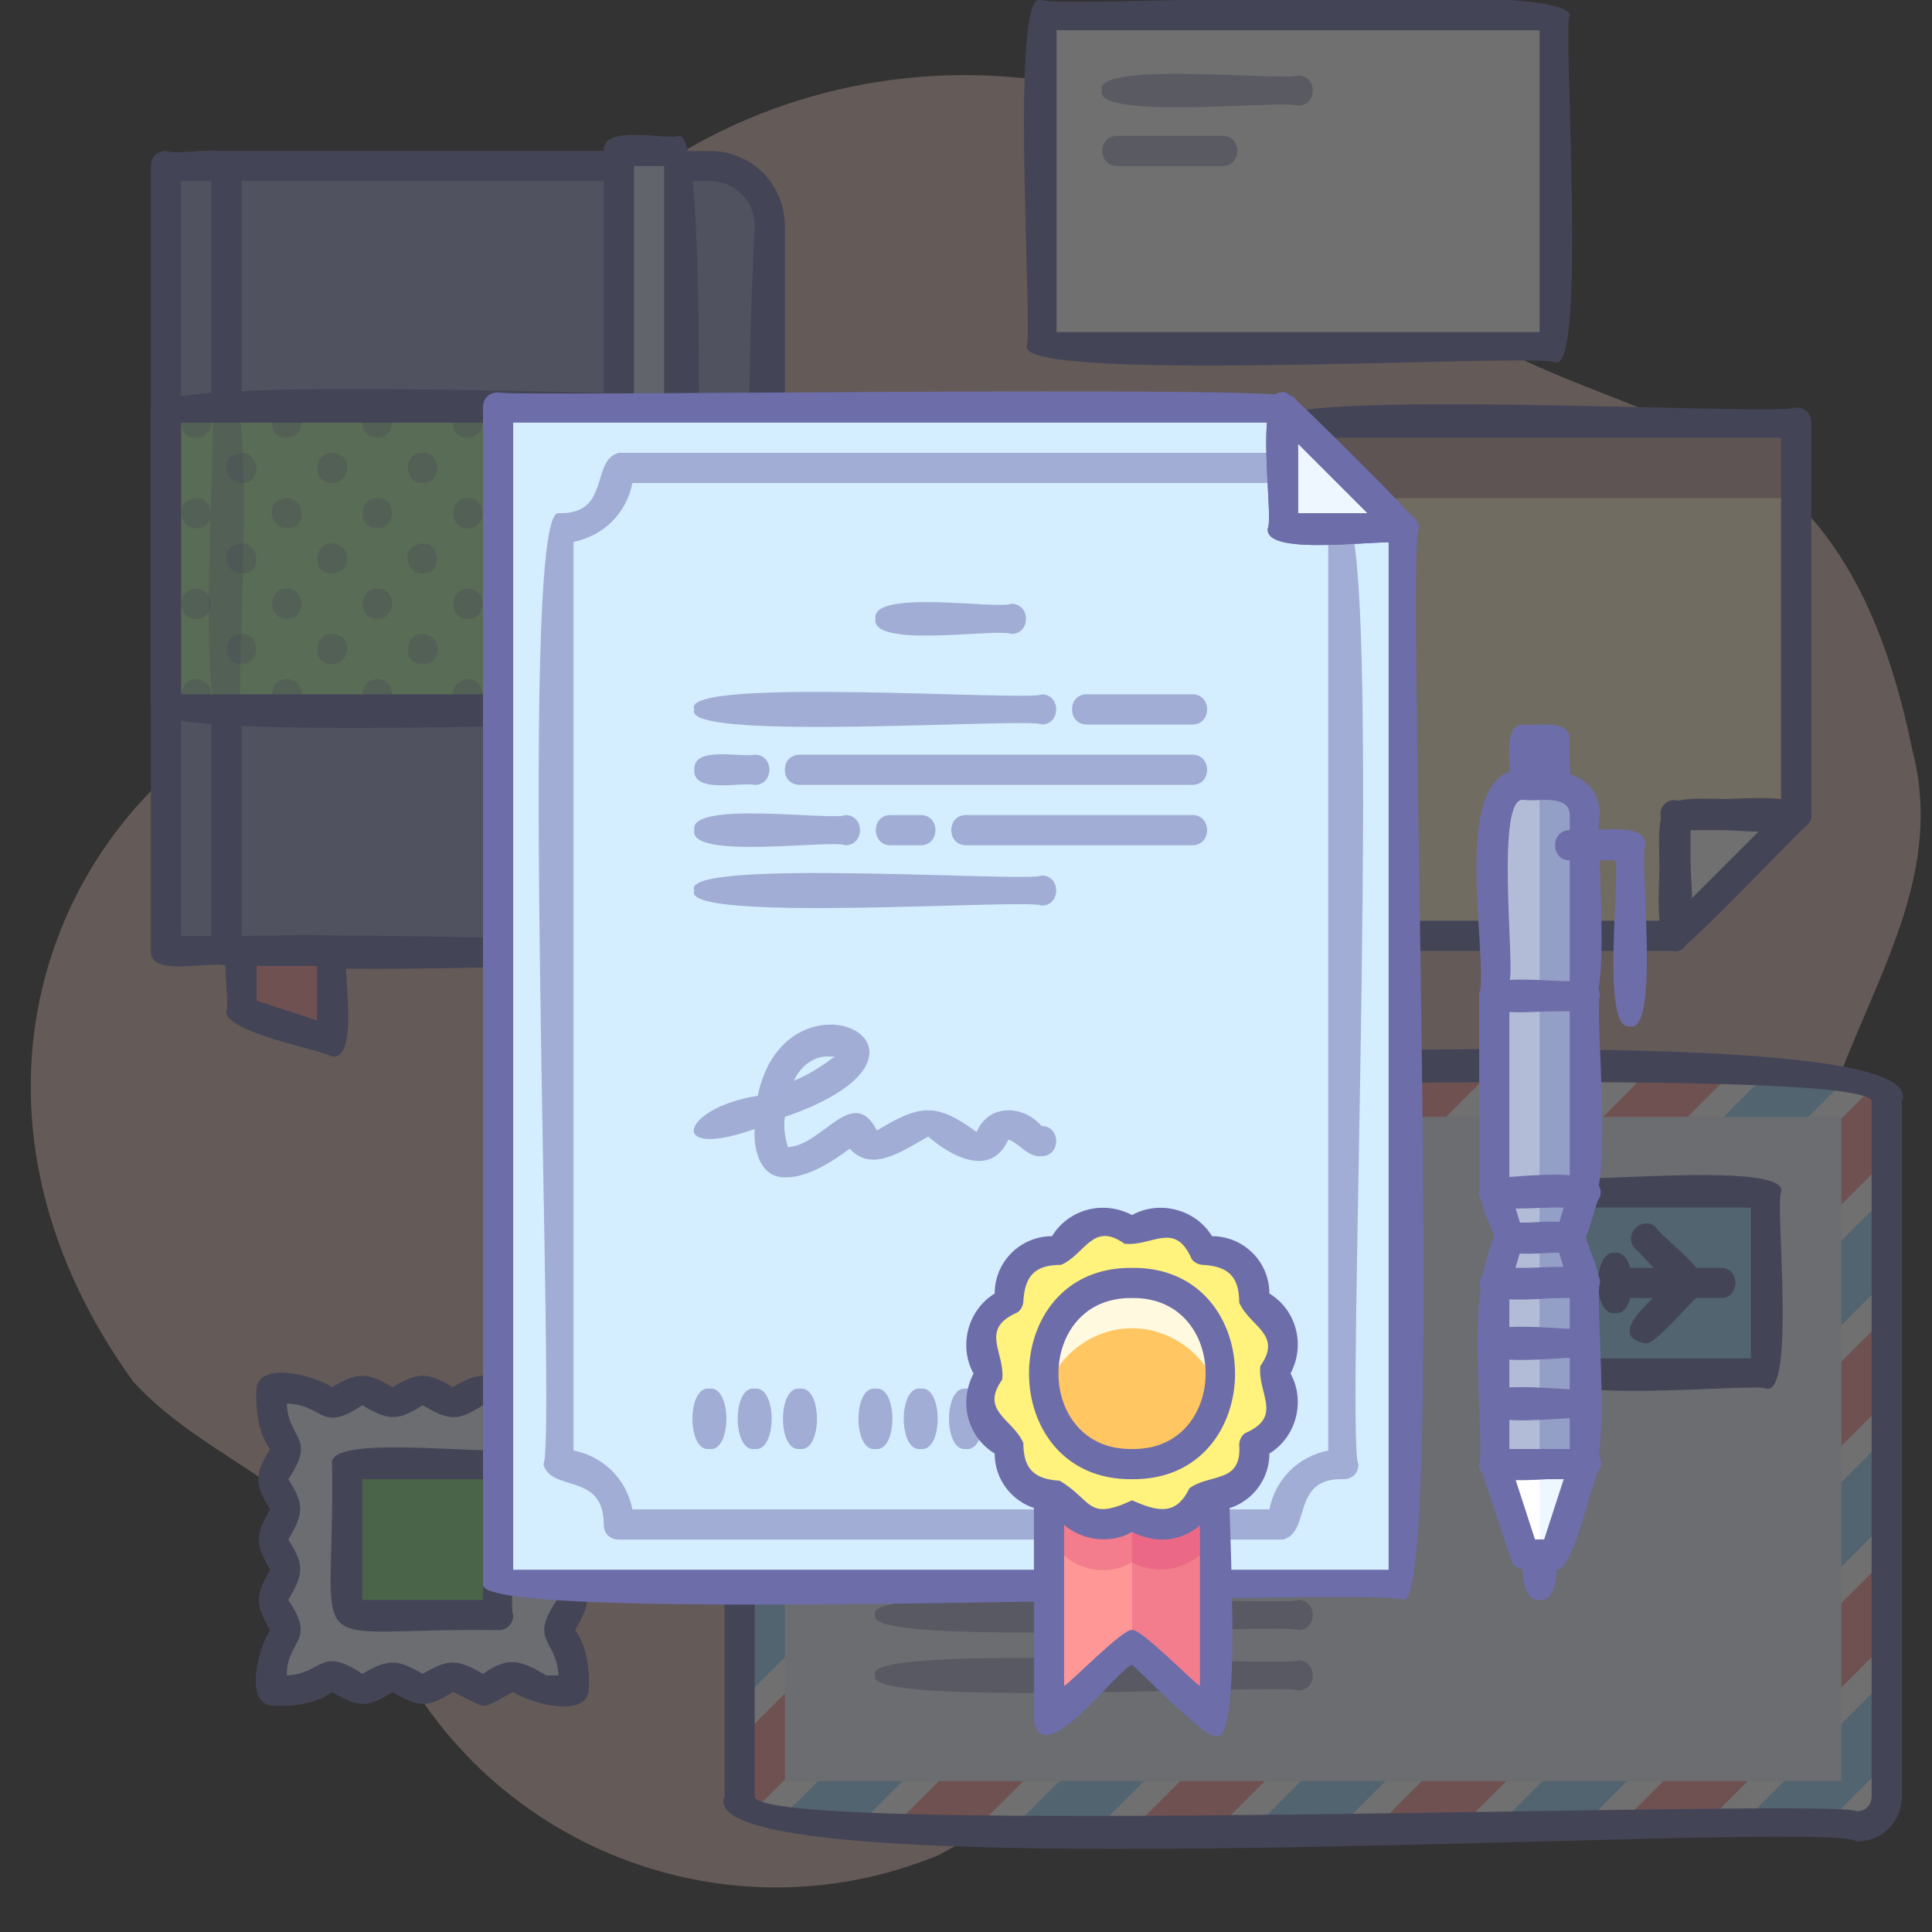 <svg xmlns="http://www.w3.org/2000/svg" id="_002" x="0" y="0" viewBox="0 0 128 128" xml:space="preserve"><rect x="0" y="0" width="128" height="128" fill="#333333" stroke="none"/><style>.st0{opacity:.3}.st2{fill:#fff}.st5{fill:#6d6daa}.st6{opacity:.5}.st7{fill:#96d7ff}.st8{fill:#ff9797}.st9{fill:#eef6ff}.st11{fill:#939fc6}.st15{fill:#d63c74}</style><g class="st0"><path d="M126.7 49.7c-5.3-26.1-21.2-19.4-34.4-31.5C79.1 2.5 55.7.5 40.1 13.7c-6 5.1-10.3 12-12.1 19.7-1.5 5.9-5.4 10.9-10.9 13.7C3 54.5-4.1 73.6 8.8 91.5c5.1 5.7 14 7.5 16.3 15.8 5.9 14.6 22.6 21.6 37.1 15.6 6.9-3.7 13.9-8.6 22.1-5.9 20.3 6 40.6-13.2 36-33.8-2.3-11.9 9.6-21.3 6.4-33.5z" fill="#d6b5b0"></path><path class="st2" d="M111 62v-8h8z"></path><path fill="#fff2cc" d="M111 62H85V28h34v26h-8z"></path><path fill="#c1a29f" d="M85 28h34v5H85z"></path><path class="st5" d="M111 63c-2 .3-.6-8.1-1-9 0-.6.4-1 1-1 .9.4 10.9-1.3 8.7 1.7-.2 0-8.6 9-8.7 8.3zm1-8v4.6l4.6-4.6H112z"></path><path class="st5" d="M111 63H85c-.6 0-1-.4-1-1V28c0-2.4 33.8-.4 35-1 .6 0 1 .4 1 1v26c.3 2-7.1.6-8 1-.4.9 1 8.2-1 8zm-25-2h24c0-9.5-1.5-8 8-8V29H86v32z"></path><path class="st2" d="M69 1h34v22H69z"></path><path class="st5" d="M103 24c-1.3-.6-34.8 1.4-35-1 .5-.5-1.2-24 1-23 1.3.6 34.8-1.4 35 1-.5.5 1.2 24-1 23zm-33-2h32V2H70v20z"></path><g class="st6"><path class="st5" d="M86 7c-.8-.4-13.5 1-13-1-.6-2 12.3-.6 13-1 1.3 0 1.3 2 0 2z"></path></g><g class="st6"><path class="st5" d="M81 11h-7c-1.3 0-1.3-2 0-2h7c1.3 0 1.3 2 0 2z"></path></g><path class="st2" d="M51 71h72c1.1 0 2 .9 2 2-1 .9 2.4 50.4-2 48H51c-1.1 0-2-.9-2-2 1-.9-2.4-50.4 2-48z"></path><path class="st7" d="M56.8 121l50-50h-5.6l-50 50z"></path><path class="st8" d="M64.8 121l50-50h-5.6l-50 50z"></path><path class="st7" d="M72.8 121l50-50h-5.6l-50 50z"></path><path class="st8" d="M80.8 121L125 76.8c-.1-1 .4-4.4-.5-5.2L75.2 121h5.6z"></path><path class="st7" d="M88.8 121L125 84.8v-5.6L83.2 121z"></path><path class="st8" d="M49 88.8L66.8 71h-5.6L49 83.2z"></path><path class="st7" d="M49 96.8L74.8 71h-5.6L49 91.2z"></path><path class="st8" d="M49 104.8L82.8 71h-5.6L49 99.2z"></path><path class="st7" d="M49 112.8L90.8 71h-5.6L49 107.2z"></path><path class="st8" d="M93.2 71L49 115.2c.1 1-.4 4.4.5 5.2L98.8 71h-5.6zM96.8 121L125 92.8v-5.6L91.2 121z"></path><path class="st7" d="M104.8 121l20.2-20.2v-5.6L99.2 121z"></path><path class="st8" d="M112.8 121l12.2-12.2v-5.6L107.2 121z"></path><path class="st7" d="M120.8 121l4.2-4.2v-5.6l-9.8 9.8zM49 80.8l9.8-9.8h-5.6L49 75.2z"></path><path class="st9" d="M52 74h70v44H52z"></path><path class="st7" d="M104 79h13v12h-13z"></path><path class="st5" d="M117 92c-.7-.4-14.6 1.1-14-1 .4-.8-1-13.5 1-13 .7.4 14.6-1.1 14 1-.4.8 1 13.5-1 13zm-12-2h11V80h-11v10z"></path><path class="st5" d="M123 122c-1.7-1.6-77.8 3.7-75-3V73c0-1.7 1.3-3 3-3 1.7 1.6 77.8-3.7 75 3v46c0 1.7-1.3 3-3 3zM51 72c-.6 0-1 .4-1 1v46c-.2 2.8 72 .1 73 1 .6 0 1-.4 1-1V73c.2-2.8-72-.1-73-1z"></path><g class="st6"><path class="st5" d="M68 104c-.8-.4-10.4 1-10-1-.4-2 9.2-.6 10-1 1.3 0 1.3 2 0 2zM86 108c-.5-.5-29 1.2-28-1-1.3-2.2 27.7-.5 28-1 1.3 0 1.3 2 0 2zM86 112c-.5-.5-29 1.2-28-1-1.3-2.2 27.7-.5 28-1 1.3 0 1.3 2 0 2z"></path></g><path class="st5" d="M107 87c-1.5.2-1.5-4.2 0-4 1.5-.2 1.5 4.2 0 4z"></path><path class="st5" d="M114 86h-7c-1.3 0-1.3-2 0-2h7c1.3 0 1.3 2 0 2z"></path><path class="st5" d="M112 86c-.6.2-3.3-3-3.7-3.3-.8-.9.5-2.2 1.4-1.4.5.9 5.3 4 2.3 4.7z"></path><path class="st5" d="M109 89c-3.1-.6 1.7-3.8 2.3-4.7.9-.8 2.2.5 1.4 1.4-.5.3-3.1 3.5-3.7 3.3z"></path><path class="st9" d="M38 112h-2l-2-1-2 1-2-1-2 1-2-1-2 1-2-1-2 1h-2v-2l1-2-1-2 1-2-1-2 1-2-1-2 1-2-1-2v-2h2l2 1 2-1 2 1 2-1 2 1 2-1 2 1 2-1h2v2l-1 2 1 2-1 2 1 2-1 2 1 2-1 2 1 2z"></path><path class="st5" d="M32 113c-.3 0-1.7-.8-2-.9-1.7 1.1-2.3 1-4 0-1.7 1.1-2.3 1-4 0-1 .8-2.8 1-4 .9-1.9-.2-.8-4-.1-5-1-1.7-1-2.3 0-4-1-1.7-1-2.3 0-4-1.1-1.7-1-2.4 0-4-.8-1-1-2.8-.9-4 .2-1.9 4-.8 5-.1 1.7-1 2.3-1 4 0 1.7-1 2.3-1 4 0 1.7-1 2.3-1 4 0 1-.8 2.8-1 4-.9 1.9.2.8 4 .1 5 1.1 1.7 1 2.3 0 4 1.1 1.7 1 2.3 0 4 1.1 1.7 1 2.3 0 4 .8 1 1 2.8.9 4-.2 1.9-4 .8-5 .1-.3.1-1.6 1-2 .9zm4.2-2h.8c-.1-2.4-2-2.2-.1-5-1-1.7-1-2.3 0-4-1.1-1.7-1-2.4 0-4-1.9-2.8.1-2.6.1-5-2.4.1-2.2 2-5 .1-1.7 1.1-2.3 1-4 0-1.7 1.1-2.3 1-4 0-2.8 1.9-2.6-.1-5-.1.1 2.4 2 2.2.1 5 1.1 1.7 1 2.3 0 4 1.1 1.7 1 2.3 0 4 1.9 2.8-.1 2.6-.1 5 2.4-.1 2.2-2 5-.1 1.7-1 2.3-1 4 0 1.7-1 2.3-1 4 0 1.7-1.2 2.5-.9 4.2.1z"></path><path fill="#80d880" d="M23 97h10v10H23z"></path><path class="st5" d="M33 108c-13.5-.2-10.8 2.5-11-11-.4-2 10.2-.6 11-1 2-.4.6 10.2 1 11 0 .6-.4 1-1 1zm-9-2h8v-8h-8v8z"></path><path class="st11" d="M15 11c50.3.2 33-7.5 36 48 0 2.2-1.8 4-4 4H15V11z"></path><path class="st5" d="M47 64c-1.3-.7-32.9 1.4-33-1V11c0-.6.4-1 1-1h32c2.8 0 5 2.2 5 5v44c0 2.8-2.2 5-5 5zm-31-2c47.7-.6 31.1 8.7 34-47 0-1.7-1.3-3-3-3H16v50z"></path><path class="st11" d="M11 11h4v52h-4z"></path><path class="st5" d="M15 64c-.9-.4-5.1.8-5-1V11c0-.6.4-1 1-1 .9.4 5.1-.8 5 1v52c0 .6-.4 1-1 1zm-3-2h2V12h-2v50z"></path><path class="st8" d="M16 63v4l6 2v-6z"></path><path class="st5" d="M22 70c-.9-.5-7.1-1.6-7-3 .3-.9-.8-5.1 1-5 .9.4 7.2-.9 7 1-.4.9.9 7.2-1 7zm-5-3.7l4 1.3V64h-4v2.3z"></path><path fill="#b1f1a8" d="M11 27h40v20H11z"></path><g class="st0"><path class="st5" d="M13 35c-1.1 0-1.4-1.6-.4-1.9 1.5-.6 2 1.9.4 1.9zM13 29c-1.6 0-1.1-2.5.4-1.9 1 .3.7 1.9-.4 1.9zM16 32c-1.1 0-1.4-1.6-.4-1.9 1.5-.6 2 1.9.4 1.9zM19 35c-1.1 0-1.4-1.6-.4-1.9 1.5-.6 2 1.9.4 1.9zM19 29c-1.9-.1-.7-3 .7-1.7.6.6.2 1.7-.7 1.7zM22 32c-1.6 0-1.1-2.5.4-1.9 1 .3.7 1.9-.4 1.9zM25 35c-1.3 0-1.3-2 0-2s1.3 2 0 2zM25 29c-1.9-.1-.7-3 .7-1.7.6.6.2 1.7-.7 1.7zM28 32c-1.3 0-1.3-2 0-2s1.3 2 0 2zM31 35c-1.3 0-1.3-2 0-2s1.3 2 0 2zM31 29c-1.9-.1-.7-3 .7-1.7.6.6.2 1.7-.7 1.7zM34 32c-1.1 0-1.4-1.6-.4-1.9 1.5-.6 2 1.9.4 1.9zM37 35c-1.1 0-1.4-1.6-.4-1.9 1.5-.6 2 1.9.4 1.9zM37 29c-1.9-.1-.7-3 .7-1.7.6.6.2 1.7-.7 1.7zM40 32c-1.6 0-1.1-2.5.4-1.9 1 .3.7 1.9-.4 1.9zM43 35c-1.3 0-1.3-2 0-2s1.3 2 0 2zM43 29c-.9 0-1.3-1.1-.7-1.7 1.4-1.3 2.6 1.6.7 1.7zM46 32c-1.3 0-1.3-2 0-2s1.3 2 0 2zM13 41c-1.3 0-1.3-2 0-2s1.3 2 0 2zM16 38c-1.1 0-1.4-1.6-.4-1.9 1.5-.6 2 1.9.4 1.9zM19 41c-1.3 0-1.3-2 0-2s1.3 2 0 2zM22 38c-1.6 0-1.1-2.5.4-1.9 1 .4.7 1.9-.4 1.9zM25 41c-1.3 0-1.3-2 0-2s1.3 2 0 2zM28 38c-1.1 0-1.4-1.6-.4-1.9 1.5-.6 1.9 1.9.4 1.9zM31 41c-1.3 0-1.3-2 0-2s1.3 2 0 2zM34 38c-1.3 0-1.3-2 0-2s1.3 2 0 2zM37 41c-1.3 0-1.3-2 0-2s1.3 2 0 2zM40 38c-1.3 0-1.3-2 0-2s1.3 2 0 2zM43 41c-1.3 0-1.3-2 0-2s1.3 2 0 2zM46 38c-1.3 0-1.3-2 0-2s1.3 2 0 2zM13 47c-1.6 0-1.1-2.5.4-1.9 1 .4.7 1.9-.4 1.9zM16 44c-1.3 0-1.3-2 0-2s1.3 2 0 2zM19 47c-1.3 0-1.3-2 0-2s1.3 2 0 2zM22 44c-1.6 0-1.1-2.5.4-1.9 1 .3.7 1.9-.4 1.9zM25 47c-1.3 0-1.3-2 0-2s1.3 2 0 2zM28 44c-1.6 0-1.1-2.5.4-1.9 1 .4.7 1.9-.4 1.9zM31 47c-1.1 0-1.4-1.5-.4-1.9 1.5-.6 2 1.9.4 1.9zM34 44c-.9 0-1.3-1.1-.7-1.7 1.4-1.3 2.6 1.6.7 1.7zM37 47c-1.6 0-1.1-2.5.4-1.9 1 .4.7 1.9-.4 1.9zM40 44c-1.1 0-1.4-1.6-.4-1.9 1.5-.6 2 1.9.4 1.9zM43 47c-1.3 0-1.3-2 0-2s1.3 2 0 2zM49 35c-1.3 0-1.3-2 0-2s1.3 2 0 2zM49 29c-1.9-.1-.7-3 .7-1.7.6.6.2 1.7-.7 1.7zM49 41c-1.3 0-1.3-2 0-2s1.3 2 0 2zM49 47c-1.3 0-1.3-2 0-2s1.3 2 0 2zM46 44c-1.1 0-1.4-1.6-.4-1.9 1.5-.6 2 1.9.4 1.9z"></path></g><g class="st0"><path class="st5" d="M15 48c-2.2.9-.5-20.5-1-21 0-.6.4-1 1-1 2.2-.9.5 20.5 1 21 0 .6-.4 1-1 1z"></path></g><path class="st5" d="M51 48c-1.5-.7-40.6 1.5-41-1V27c.5-2.5 39.5-.3 41-1 2.2-.9.5 20.5 1 21 0 .6-.4 1-1 1zm-39-2h38V28H12v18z"></path><path fill="#ced8ee" d="M41 10h4v54h-4z"></path><path class="st5" d="M45 65c-.9-.4-5.1.8-5-1V10c-.1-1.8 4.1-.7 5-1 2.8 0 .1 53.8 1 55 0 .6-.4 1-1 1zm-3-2h2V11h-2v52z"></path></g><path fill="#d4edff" d="M93 105V35l-8-8H33v78z"></path><path class="st5" d="M93 106c-1-.9-61.1 1.8-61-1V27c0-.6.4-1 1-1 .7.3 52.2-.5 52.7.3.1.2 9 8.6 8.3 8.7-.9 1 1.8 71.2-1 71zm-59-2h58V35.4L84.6 28H34v76z"></path><g class="st6"><path class="st5" d="M85 102H41c-.6 0-1-.4-1-1 0-3.5-3.5-2.1-4-4 .9-1-1.8-63.2 1-63 3.5.1 2.1-3.5 4-4h44c1.9.4.5 4.1 4 4 2.8-.2.1 62 1 63 0 .6-.4 1-1 1-3.5-.1-2.1 3.5-4 4zm-43.1-2h42.2c.4-2 1.9-3.5 3.9-3.9V35.9c-2-.4-3.5-1.9-3.9-3.9H41.9c-.4 2-1.9 3.5-3.9 3.9v60.2c2 .4 3.5 1.9 3.9 3.9z"></path></g><path class="st9" d="M93 35h-8v-8z"></path><path class="st5" d="M93 36c-.9-.4-9.3 1-9-1 .4-.9-1-9.3 1-9 .1-.7 8.5 8.3 8.7 8.3.6.6.2 1.7-.7 1.7zm-7-2h4.6L86 29.4V34z"></path><path class="st5" d="M93 36c-.9-.4-9.3 1-9-1 .4-.9-1-9.3 1-9 .1-.7 8.5 8.3 8.7 8.3.6.6.2 1.7-.7 1.7zm-7-2h4.6L86 29.4V34z"></path><g class="st6"><path class="st5" d="M50 52c-.9-.2-4.1.6-4-1-.1-1.6 3.1-.8 4-1 1.3 0 1.3 2 0 2zM69 48c-.5-.5-24 1.2-23-1-1.1-2.2 22.6-.5 23-1 1.3 0 1.3 2 0 2zM79 52H53c-.6 0-1-.4-1-1s.4-1 1-1h26c1.3 0 1.3 2 0 2zM79 48h-7c-1.3 0-1.3-2 0-2h7c1.3 0 1.3 2 0 2zM67 42c-.9-.4-9.3 1-9-1-.3-2 8.1-.6 9-1 1.3 0 1.3 2 0 2zM56 56c-.8-.4-10.4 1-10-1-.4-2 9.2-.6 10-1 1.3 0 1.3 2 0 2zM79 56H64c-1.3 0-1.3-2 0-2h15c1.3 0 1.3 2 0 2zM61 56h-2c-1.3 0-1.3-2 0-2h2c1.3 0 1.3 2 0 2zM69 60c-.5-.5-24 1.2-23-1-1.1-2.2 22.6-.5 23-1 1.3 0 1.3 2 0 2zM52.1 78c-1.7.1-2.2-1.8-2.1-3.2-5.9 2.1-4.9-1.4.2-2.2 1.9-9.1 14.5-3 1.8 1.4-.1.7 0 1.3.2 2 2.3-.1 4.3-4.2 5.9-1.1 2.8-1.7 3.9-1.9 6.6.1.8-1.9 3.1-1.8 4.3-.4 1.3 0 1.3 2 0 2-.9.1-1.5-.9-2.2-1.1-1.1 2.5-3.7 1.2-5.3-.2-1.5.8-3.7 2.5-5.2.8-1.2.9-2.8 1.9-4.2 1.9zm2.9-8c-1.1-.1-2 .7-2.4 1.6 1-.4 1.9-1 2.7-1.6H55zM47 96c-1.5.2-1.5-4.2 0-4 1.5-.2 1.5 4.2 0 4zM50 96c-1.5.2-1.5-4.2 0-4 1.5-.2 1.5 4.2 0 4zM53 96c-1.5.2-1.5-4.2 0-4 1.5-.2 1.5 4.2 0 4zM58 96c-1.5.2-1.5-4.2 0-4 1.5-.2 1.5 4.2 0 4zM61 96c-1.5.2-1.5-4.2 0-4 1.5-.2 1.5 4.2 0 4zM64 96c-1.5.2-1.5-4.2 0-4 1.5-.2 1.5 4.2 0 4zM69 96c-1.5.2-1.5-4.2 0-4 1.5-.2 1.5 4.2 0 4zM72 96c-1.5.2-1.5-4.2 0-4 1.5-.2 1.5 4.2 0 4zM75 96c-1.5.2-1.5-4.2 0-4 1.5-.2 1.5 4.2 0 4z"></path></g><path class="st8" d="M69.5 97v17l5.5-5 5.5 5V97z"></path><g class="st0"><path class="st15" d="M75 97v12l5.5 5V97z"></path></g><g class="st0"><path class="st15" d="M69.5 102.1h.2c1.1 1.8 3.4 2.5 5.3 1.4 1.8 1 4.2.4 5.3-1.4h.2V97h-11v5.1z"></path></g><path class="st5" d="M80.5 115c-.4.4-5.2-4.5-5.5-4.7-1 .3-5.9 7.1-6.5 3.7V97c-.5-2 11.2-.6 12-1 .6 0 1 .4 1 1-.4.6 1.1 18.9-1 18zm-5.5-7c.5-.2 4.1 3.5 4.5 3.7V98h-9v13.7c.4-.2 4-3.9 4.5-3.7z"></path><path d="M83.1 86.3c1.9 1.1 2.4 2.7 1.3 4.7 1.1 2 .7 3.6-1.3 4.7 0 2.3-1.1 3.4-3.4 3.4-1.1 1.9-2.7 2.4-4.7 1.3-2 1.1-3.6.7-4.7-1.3-2.3 0-3.4-1.1-3.4-3.4-1.9-1.1-2.4-2.7-1.3-4.7-1.1-2-.7-3.6 1.3-4.7 0-2.3 1.1-3.4 3.4-3.4 1.1-1.9 2.7-2.4 4.7-1.3 2-1.1 3.6-.7 4.7 1.3 2.3 0 3.4 1.1 3.4 3.4z" fill="#fff27d"></path><path class="st5" d="M77 102c-.7 0-1.4-.2-2-.5-1.8 1-4.2.4-5.3-1.4-2.1 0-3.8-1.7-3.8-3.8-1.8-1.1-2.4-3.4-1.4-5.3-1-1.8-.4-4.2 1.4-5.3 0-2.1 1.7-3.8 3.8-3.8 1.1-1.8 3.4-2.4 5.3-1.4 1.8-1 4.2-.4 5.3 1.4 2.1 0 3.8 1.7 3.8 3.8 1.8 1.1 2.4 3.4 1.4 5.3 1 1.8.4 4.2-1.4 5.3 0 2.1-1.7 3.8-3.8 3.8-.7 1.2-2 1.9-3.3 1.9zm-2-2.6c1.6.7 2.9 1.1 3.8-.8 1.4-1 3.5-.3 3.3-2.9 0-.3.2-.7.5-.8 2.4-1.1.7-2.6.9-4.4 1.5-2.1-.7-2.6-1.4-4.2 0-1.7-.7-2.4-2.4-2.5-.3 0-.7-.2-.8-.5-1.1-2.4-2.6-.7-4.4-.9-2.1-1.5-2.6.7-4.2 1.4-1.7 0-2.4.7-2.5 2.4 0 .3-.2.7-.5.8-2.4 1.1-.7 2.6-.9 4.4-1.5 2.1.7 2.6 1.4 4.2 0 1.7.7 2.4 2.4 2.5 2.2 1.3 1.8 2.7 4.8 1.3z"></path><path d="M75 85c7.8-.1 7.8 12.1 0 12-7.8.1-7.8-12.1 0-12z" fill="#ffc661"></path><path d="M75 88c2.7 0 5.1 1.9 5.8 4.5 2.3-9.7-13.9-9.7-11.6 0 .7-2.6 3.1-4.5 5.8-4.5z" fill="#fff9e0"></path><path class="st5" d="M75 98c-9.1.1-9.1-14.1 0-14 9.1-.1 9.1 14.1 0 14zm0-12c-6.5-.1-6.5 10.1 0 10 6.5.1 6.5-10.1 0-10z"></path><path class="st11" d="M105 54v12h-6c.6-1.8-1.7-14.5 2-14 1.5-.1 4-.2 4 2z"></path><path class="st9" d="M105 97l-2 6h-2l-2-6z"></path><path class="st2" d="M102 97h-3l2 6h1z"></path><path class="st5" d="M103 104c-.7-.1-2.7.4-2.9-.7l-2-6c-.8-2.4 6-.9 7-1.3.7 0 1.2.7.9 1.3-.6.7-1.7 7-3 6.7zm-1.3-2h.6l1.3-4h-3.2l1.3 4z"></path><path class="st11" d="M105 66h-6c.1 2.4-.5 14.1 1 16-1.5 1.9-.9 12.7-1 15h6c-.1-2.4.5-13-1-15 1.5-1.9.9-13.7 1-16z"></path><g class="st0"><path class="st2" d="M102 79V52c-1.4-.2-3 .4-3 2 .1 1.8-.6 27.4 1 28-1.5 1.9-.9 12.7-1 15h3V79z"></path></g><path class="st5" d="M105 67c-.9-.4-7.2.9-7-1 .7-2.7-2.2-15.3 3-15 2.2-.2 5 .3 5 3-.4.8 1 13.5-1 13zm-5-2h4V54c0-1.4-2.2-.9-3-1-2-.5-.6 11.2-1 12zM105 98c-.9-.4-7.2.9-7-1 .4-.8-1-13.5 1-13 .9.4 7.2-.9 7 1-.4.8 1 13.5-1 13zm-5-2h4V86h-4v10z"></path><path class="st5" d="M105 94c-.9-.3-7.2.9-7-1-.2-1.9 6.1-.7 7-1 1.3 0 1.3 2 0 2zM105 90c-.9-.3-7.2.9-7-1-.2-1.9 6.1-.7 7-1 1.3 0 1.3 2 0 2zM105 80c-.9-.4-7.2.9-7-1V66c-.2-1.9 6.1-.7 7-1 .6 0 1 .4 1 1-.4.7 1.1 14.6-1 14zm-5-2h4V67h-4v11zM105 86c-.9-.4-7.7 1.1-6.9-1.3.4-.7.7-3.8 1.9-3.7.8.2 4.7-.6 5 .7.1 1 2.1 4.2 0 4.3zm-4.6-2h3.2l-.3-1h-2.6l-.3 1z"></path><path class="st5" d="M104 83c-.8-.2-4.7.6-4.9-.7-.1-.9-2-3.8-.4-4.3 1 .2 8-1.1 7.3 1.3-.5.7-.8 3.8-2 3.7zm-3.3-2h2.6l.3-1h-3.2l.3 1zM102 106c-1.5.2-1.5-4.2 0-4 1.5-.2 1.5 4.2 0 4zM108 68c-2 .4-.6-10.2-1-11h-3c-1.3 0-1.3-2 0-2 .9.3 5.1-.8 5 1-.4.8 1 12.5-1 12z"></path><path class="st9" d="M101 49h2v3h-2z"></path><path class="st5" d="M103 53c-.8-.1-3 .4-3-1 .2-.9-.6-4.1 1-4 .8.1 3-.4 3 1-.2.9.6 4.1-1 4zm-1-2z"></path></svg>
